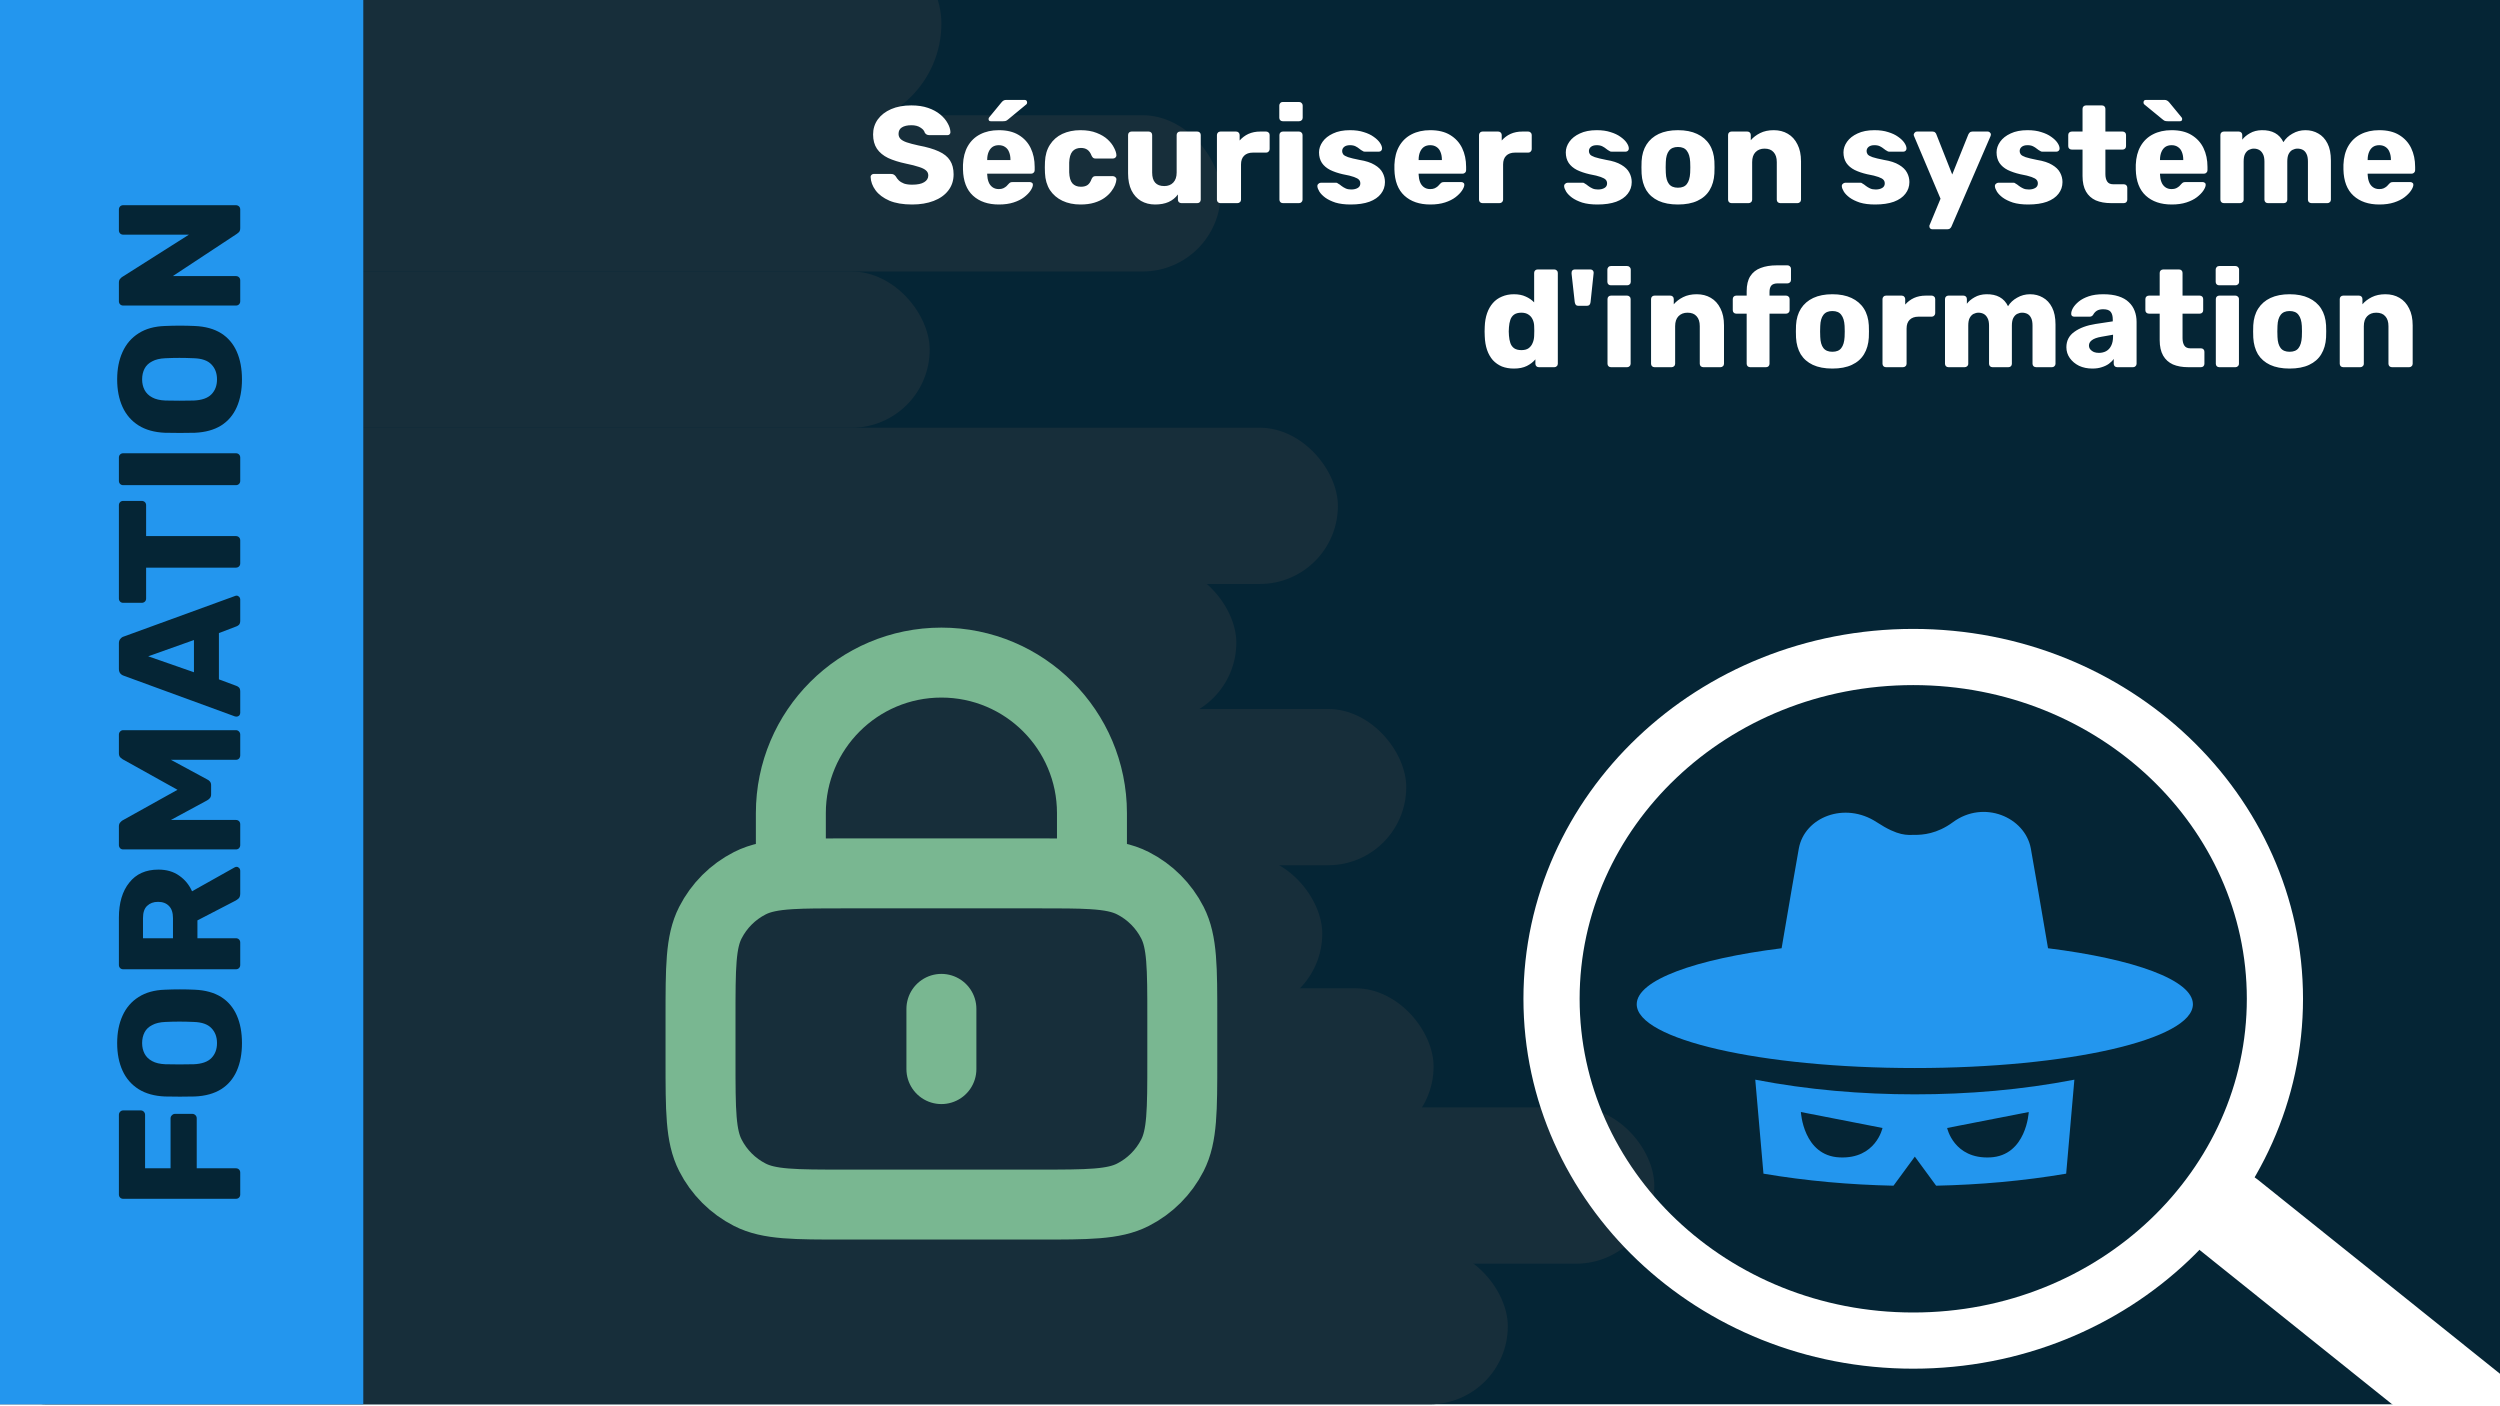 <svg width="1280" height="720" viewBox="0 0 1280 720" fill="none" xmlns="http://www.w3.org/2000/svg">
<g clip-path="url(#clip0_599_687)">
<rect width="1280" height="720" fill="white"/>
<rect y="-1" width="1280" height="720" fill="#052535"/>
<rect x="-93" y="59" width="718" height="80" rx="40" fill="#172E3A"/>
<rect x="-242" y="139" width="718" height="80" rx="40" fill="#172E3A"/>
<rect x="-33" y="219" width="718" height="80" rx="40" fill="#172E3A"/>
<rect x="-85" y="289" width="718" height="80" rx="40" fill="#172E3A"/>
<rect x="-68" y="363" width="788" height="80" rx="40" fill="#172E3A"/>
<rect x="-111" y="438" width="788" height="80" rx="40" fill="#172E3A"/>
<rect x="-54" y="506" width="788" height="80" rx="40" fill="#172E3A"/>
<rect x="-149" y="559" width="788" height="80" rx="40" fill="#172E3A"/>
<rect x="59" y="567" width="788" height="80" rx="40" fill="#172E3A"/>
<rect x="-16" y="639" width="788" height="80" rx="40" fill="#172E3A"/>
<rect x="-236" y="-41" width="718" height="106" rx="53" fill="#172E3A"/>
<rect y="-1" width="186" height="720" fill="#2396EE"/>
<path d="M123 611.569C123 612.22 122.793 612.752 122.379 613.166C121.965 613.581 121.432 613.788 120.781 613.788H63.096C62.445 613.788 61.912 613.581 61.498 613.166C61.084 612.752 60.877 612.22 60.877 611.569V570.834C60.877 570.183 61.084 569.651 61.498 569.237C61.912 568.763 62.445 568.527 63.096 568.527H72.059C72.71 568.527 73.242 568.763 73.656 569.237C74.071 569.651 74.278 570.183 74.278 570.834V598.168H87.324V572.609C87.324 571.958 87.56 571.426 88.034 571.012C88.448 570.538 88.98 570.302 89.631 570.302H98.506C99.097 570.302 99.63 570.538 100.103 571.012C100.517 571.426 100.724 571.958 100.724 572.609V598.168H120.781C121.432 598.168 121.965 598.375 122.379 598.789C122.793 599.204 123 599.736 123 600.387V611.569ZM123.887 534.066C123.887 539.509 123 544.242 121.225 548.265C119.45 552.288 116.788 555.424 113.238 557.672C109.629 559.921 105.132 561.163 99.748 561.4C97.204 561.459 94.66 561.489 92.116 561.489C89.572 561.489 86.998 561.459 84.395 561.4C79.07 561.163 74.603 559.921 70.994 557.672C67.326 555.365 64.575 552.2 62.741 548.176C60.907 544.153 59.989 539.45 59.989 534.066C59.989 528.741 60.907 524.067 62.741 520.044C64.575 515.961 67.326 512.766 70.994 510.459C74.603 508.151 79.07 506.909 84.395 506.731C86.998 506.613 89.572 506.554 92.116 506.554C94.66 506.554 97.204 506.613 99.748 506.731C105.132 506.968 109.629 508.211 113.238 510.459C116.788 512.707 119.45 515.843 121.225 519.866C123 523.889 123.887 528.622 123.887 534.066ZM111.108 534.066C111.108 530.93 110.161 528.386 108.268 526.433C106.375 524.422 103.357 523.357 99.216 523.238C96.612 523.12 94.157 523.061 91.85 523.061C89.542 523.061 87.146 523.12 84.661 523.238C81.88 523.357 79.632 523.889 77.916 524.836C76.141 525.723 74.84 526.966 74.011 528.563C73.183 530.161 72.769 531.995 72.769 534.066C72.769 536.077 73.183 537.882 74.011 539.479C74.84 541.077 76.141 542.349 77.916 543.295C79.632 544.242 81.88 544.774 84.661 544.893C87.146 544.952 89.542 544.982 91.85 544.982C94.157 544.982 96.612 544.952 99.216 544.893C103.357 544.715 106.375 543.65 108.268 541.698C110.161 539.745 111.108 537.201 111.108 534.066ZM123 494.048C123 494.699 122.793 495.232 122.379 495.646C121.965 496.06 121.432 496.267 120.781 496.267H63.096C62.445 496.267 61.912 496.06 61.498 495.646C61.084 495.232 60.877 494.699 60.877 494.048L60.877 469.909C60.877 462.277 62.652 456.271 66.202 451.893C69.692 447.456 74.662 445.237 81.111 445.237C85.312 445.237 88.862 446.273 91.761 448.343C94.66 450.355 96.849 453.017 98.328 456.331L120.16 444.084C120.515 443.906 120.84 443.817 121.136 443.817C121.61 443.817 122.053 444.024 122.468 444.439C122.823 444.794 123 445.237 123 445.77V457.484C123 458.608 122.734 459.437 122.201 459.969C121.61 460.502 121.077 460.886 120.604 461.123L101.079 471.24V480.381H120.781C121.432 480.381 121.965 480.588 122.379 481.002C122.793 481.417 123 481.949 123 482.6V494.048ZM88.566 480.381V470.086C88.566 467.306 87.886 465.235 86.525 463.874C85.164 462.454 83.3 461.744 80.934 461.744C78.626 461.744 76.763 462.425 75.343 463.785C73.923 465.087 73.213 467.187 73.213 470.086V480.381H88.566ZM123 432.688C123 433.279 122.793 433.812 122.379 434.285C121.965 434.699 121.432 434.907 120.781 434.907H63.096C62.445 434.907 61.912 434.699 61.498 434.285C61.084 433.812 60.877 433.279 60.877 432.688V423.103C60.877 422.156 61.143 421.447 61.676 420.973C62.149 420.441 62.533 420.115 62.829 419.997L90.874 404.377L62.829 388.758C62.533 388.58 62.149 388.285 61.676 387.87C61.143 387.397 60.877 386.658 60.877 385.652V376.156C60.877 375.505 61.084 374.973 61.498 374.558C61.912 374.085 62.445 373.848 63.096 373.848H120.781C121.432 373.848 121.965 374.085 122.379 374.558C122.793 374.973 123 375.505 123 376.156V386.717C123 387.368 122.793 387.93 122.379 388.403C121.965 388.817 121.432 389.024 120.781 389.024H87.501L106.049 399.053C106.582 399.289 107.055 399.644 107.469 400.118C107.883 400.591 108.09 401.242 108.09 402.07V406.685C108.09 407.513 107.883 408.164 107.469 408.637C107.055 409.111 106.582 409.495 106.049 409.791L87.501 419.819H120.781C121.432 419.819 121.965 420.027 122.379 420.441C122.793 420.855 123 421.387 123 422.038V432.688ZM123 365.049C123 365.523 122.823 365.966 122.468 366.38C122.053 366.735 121.61 366.913 121.136 366.913C120.84 366.913 120.574 366.883 120.338 366.824L63.362 345.969C62.711 345.791 62.149 345.436 61.676 344.904C61.143 344.312 60.877 343.513 60.877 342.507V329.373C60.877 328.367 61.143 327.598 61.676 327.065C62.149 326.474 62.711 326.089 63.362 325.912L120.338 305.145C120.574 305.027 120.84 304.967 121.136 304.967C121.61 304.967 122.053 305.174 122.468 305.589C122.823 305.944 123 306.387 123 306.92V317.836C123 318.723 122.793 319.404 122.379 319.877C121.905 320.291 121.491 320.557 121.136 320.676L112.084 324.137V347.832L121.136 351.205C121.491 351.323 121.905 351.589 122.379 352.003C122.793 352.418 123 353.128 123 354.133V365.049ZM99.305 344.194L99.305 327.687L75.875 336.029L99.305 344.194ZM123 288.413C123 289.064 122.793 289.597 122.379 290.011C121.965 290.425 121.432 290.632 120.781 290.632H74.81V306.429C74.81 307.08 74.603 307.612 74.189 308.026C73.716 308.441 73.183 308.648 72.592 308.648H63.096C62.445 308.648 61.912 308.441 61.498 308.026C61.084 307.612 60.877 307.08 60.877 306.429L60.877 258.683C60.877 258.032 61.084 257.5 61.498 257.085C61.912 256.671 62.445 256.464 63.096 256.464H72.592C73.183 256.464 73.716 256.671 74.189 257.085C74.603 257.5 74.81 258.032 74.81 258.683V274.48H120.781C121.432 274.48 121.965 274.687 122.379 275.101C122.793 275.515 123 276.048 123 276.699V288.413ZM123 246.18C123 246.831 122.793 247.363 122.379 247.777C121.965 248.192 121.432 248.399 120.781 248.399H63.096C62.445 248.399 61.912 248.192 61.498 247.777C61.084 247.363 60.877 246.831 60.877 246.18L60.877 234.288C60.877 233.637 61.084 233.105 61.498 232.69C61.912 232.276 62.445 232.069 63.096 232.069H120.781C121.432 232.069 121.965 232.276 122.379 232.69C122.793 233.105 123 233.637 123 234.288V246.18ZM123.887 194.243C123.887 199.687 123 204.42 121.225 208.443C119.45 212.466 116.788 215.602 113.238 217.85C109.629 220.098 105.132 221.341 99.748 221.578C97.204 221.637 94.66 221.666 92.116 221.666C89.572 221.666 86.998 221.637 84.395 221.578C79.07 221.341 74.603 220.098 70.994 217.85C67.326 215.543 64.575 212.377 62.741 208.354C60.907 204.331 59.989 199.627 59.989 194.243C59.989 188.919 60.907 184.245 62.741 180.221C64.575 176.139 67.326 172.944 70.994 170.637C74.603 168.329 79.07 167.087 84.395 166.909C86.998 166.791 89.572 166.732 92.116 166.732C94.66 166.732 97.204 166.791 99.748 166.909C105.132 167.146 109.629 168.388 113.238 170.637C116.788 172.885 119.45 176.021 121.225 180.044C123 184.067 123.887 188.8 123.887 194.243ZM111.108 194.243C111.108 191.108 110.161 188.564 108.268 186.611C106.375 184.6 103.357 183.535 99.216 183.416C96.612 183.298 94.157 183.239 91.85 183.239C89.542 183.239 87.146 183.298 84.661 183.416C81.88 183.535 79.632 184.067 77.916 185.014C76.141 185.901 74.84 187.144 74.011 188.741C73.183 190.338 72.769 192.173 72.769 194.243C72.769 196.255 73.183 198.06 74.011 199.657C74.84 201.254 76.141 202.526 77.916 203.473C79.632 204.42 81.88 204.952 84.661 205.071C87.146 205.13 89.542 205.159 91.85 205.159C94.157 205.159 96.612 205.13 99.216 205.071C103.357 204.893 106.375 203.828 108.268 201.876C110.161 199.923 111.108 197.379 111.108 194.243ZM123 154.226C123 154.877 122.793 155.409 122.379 155.823C121.965 156.238 121.432 156.445 120.781 156.445H63.096C62.445 156.445 61.912 156.238 61.498 155.823C61.084 155.409 60.877 154.877 60.877 154.226V144.819C60.877 143.813 61.114 143.103 61.587 142.689C62.001 142.216 62.327 141.92 62.563 141.801L96.731 120.147H63.096C62.445 120.147 61.912 119.94 61.498 119.526C61.084 119.112 60.877 118.579 60.877 117.928V107.279C60.877 106.628 61.084 106.095 61.498 105.681C61.912 105.267 62.445 105.06 63.096 105.06H120.781C121.373 105.06 121.905 105.267 122.379 105.681C122.793 106.095 123 106.628 123 107.279V116.775C123 117.721 122.763 118.431 122.29 118.905C121.817 119.319 121.491 119.585 121.314 119.703L88.477 141.358H120.781C121.432 141.358 121.965 141.565 122.379 141.979C122.793 142.393 123 142.926 123 143.576V154.226Z" fill="#052535"/>
<path d="M467.034 104.705C462.336 104.705 458.437 104.047 455.337 102.732C452.236 101.369 449.887 99.608 448.29 97.447C446.693 95.286 445.847 92.984 445.753 90.541C445.753 90.165 445.894 89.836 446.176 89.554C446.505 89.226 446.881 89.061 447.304 89.061H456.182C456.84 89.061 457.333 89.179 457.662 89.413C458.038 89.648 458.367 89.954 458.649 90.33C459.024 91.034 459.541 91.715 460.199 92.373C460.904 93.031 461.796 93.571 462.877 93.994C464.004 94.37 465.39 94.558 467.034 94.558C469.759 94.558 471.802 94.135 473.165 93.289C474.574 92.444 475.279 91.293 475.279 89.836C475.279 88.803 474.903 87.957 474.151 87.299C473.4 86.595 472.178 85.984 470.487 85.467C468.843 84.904 466.635 84.34 463.863 83.776C460.293 83.025 457.239 82.061 454.702 80.887C452.213 79.666 450.31 78.092 448.995 76.166C447.679 74.193 447.022 71.75 447.022 68.837C447.022 65.972 447.82 63.411 449.418 61.157C451.062 58.902 453.34 57.14 456.253 55.872C459.165 54.603 462.618 53.969 466.611 53.969C469.853 53.969 472.695 54.392 475.138 55.237C477.627 56.083 479.718 57.211 481.409 58.62C483.1 60.029 484.369 61.532 485.214 63.13C486.107 64.68 486.577 66.207 486.624 67.71C486.624 68.086 486.483 68.438 486.201 68.767C485.919 69.049 485.567 69.19 485.144 69.19H475.842C475.326 69.19 474.879 69.096 474.503 68.908C474.128 68.72 473.799 68.415 473.517 67.992C473.235 66.958 472.483 66.066 471.262 65.314C470.088 64.516 468.537 64.116 466.611 64.116C464.544 64.116 462.924 64.492 461.749 65.244C460.622 65.948 460.058 67.052 460.058 68.555C460.058 69.495 460.363 70.317 460.974 71.022C461.632 71.727 462.689 72.337 464.145 72.854C465.648 73.371 467.692 73.911 470.276 74.475C474.55 75.273 478.003 76.283 480.634 77.505C483.265 78.679 485.191 80.229 486.412 82.156C487.634 84.035 488.244 86.407 488.244 89.273C488.244 92.467 487.328 95.239 485.496 97.588C483.711 99.889 481.221 101.651 478.027 102.873C474.832 104.094 471.168 104.705 467.034 104.705ZM511.435 104.705C505.892 104.705 501.476 103.201 498.188 100.195C494.899 97.188 493.185 92.725 493.044 86.806C493.044 86.477 493.044 86.055 493.044 85.538C493.044 85.021 493.044 84.622 493.044 84.34C493.185 80.629 494.007 77.458 495.51 74.827C497.06 72.149 499.174 70.129 501.852 68.767C504.577 67.358 507.748 66.653 511.365 66.653C515.499 66.653 518.905 67.475 521.583 69.119C524.307 70.763 526.351 72.995 527.713 75.814C529.075 78.632 529.757 81.85 529.757 85.467V87.159C529.757 87.675 529.569 88.098 529.193 88.427C528.864 88.756 528.465 88.92 527.995 88.92H505.446C505.446 88.967 505.446 89.038 505.446 89.132C505.446 89.226 505.446 89.32 505.446 89.413C505.493 90.776 505.728 92.021 506.15 93.148C506.573 94.276 507.231 95.168 508.124 95.826C509.016 96.484 510.097 96.812 511.365 96.812C512.305 96.812 513.08 96.671 513.69 96.39C514.348 96.061 514.888 95.709 515.311 95.333C515.734 94.91 516.063 94.558 516.298 94.276C516.72 93.806 517.049 93.524 517.284 93.43C517.566 93.289 517.989 93.219 518.553 93.219H527.29C527.76 93.219 528.136 93.36 528.418 93.641C528.747 93.876 528.888 94.229 528.841 94.698C528.794 95.497 528.394 96.46 527.643 97.588C526.891 98.715 525.787 99.843 524.331 100.97C522.921 102.05 521.136 102.943 518.975 103.648C516.814 104.352 514.301 104.705 511.435 104.705ZM505.446 81.944H517.355V81.803C517.355 80.3 517.12 78.984 516.65 77.857C516.227 76.73 515.546 75.861 514.606 75.25C513.714 74.639 512.633 74.334 511.365 74.334C510.097 74.334 509.016 74.639 508.124 75.25C507.278 75.861 506.62 76.73 506.15 77.857C505.681 78.984 505.446 80.3 505.446 81.803V81.944ZM507.278 62.073C506.526 62.073 506.15 61.697 506.15 60.945C506.15 60.569 506.268 60.264 506.503 60.029L512.704 52.489C513.174 51.925 513.573 51.573 513.902 51.432C514.231 51.244 514.7 51.15 515.311 51.15H524.542C525.435 51.15 525.881 51.62 525.881 52.56C525.881 52.889 525.764 53.17 525.529 53.405L516.227 61.086C515.851 61.415 515.476 61.673 515.1 61.861C514.724 62.002 514.207 62.073 513.549 62.073H507.278ZM553.204 104.705C549.728 104.705 546.651 104.07 543.973 102.802C541.295 101.534 539.158 99.702 537.561 97.306C536.011 94.863 535.165 91.95 535.024 88.568C534.977 87.816 534.954 86.877 534.954 85.749C534.954 84.575 534.977 83.612 535.024 82.86C535.165 79.431 536.011 76.518 537.561 74.122C539.111 71.68 541.225 69.824 543.903 68.555C546.627 67.287 549.728 66.653 553.204 66.653C556.446 66.653 559.217 67.123 561.519 68.062C563.821 68.955 565.7 70.082 567.157 71.445C568.613 72.807 569.693 74.216 570.398 75.673C571.15 77.082 571.549 78.327 571.596 79.407C571.643 79.877 571.478 80.3 571.103 80.676C570.727 81.004 570.304 81.169 569.834 81.169H560.885C560.368 81.169 559.969 81.052 559.687 80.817C559.405 80.582 559.147 80.229 558.912 79.76C558.348 78.303 557.62 77.27 556.728 76.659C555.882 76.048 554.778 75.743 553.416 75.743C551.537 75.743 550.08 76.354 549.047 77.575C548.06 78.797 547.52 80.676 547.426 83.213C547.379 85.092 547.379 86.759 547.426 88.216C547.52 90.799 548.06 92.678 549.047 93.853C550.08 95.027 551.537 95.615 553.416 95.615C554.872 95.615 556.023 95.309 556.868 94.698C557.714 94.088 558.395 93.054 558.912 91.598C559.147 91.128 559.405 90.776 559.687 90.541C559.969 90.306 560.368 90.189 560.885 90.189H569.834C570.304 90.189 570.727 90.376 571.103 90.752C571.478 91.081 571.643 91.481 571.596 91.95C571.549 92.749 571.314 93.688 570.891 94.769C570.468 95.802 569.811 96.906 568.918 98.081C568.026 99.255 566.851 100.359 565.395 101.393C563.986 102.379 562.271 103.178 560.251 103.789C558.231 104.399 555.882 104.705 553.204 104.705ZM591.386 104.705C588.708 104.705 586.312 104.094 584.198 102.873C582.131 101.651 580.511 99.866 579.336 97.517C578.162 95.121 577.575 92.209 577.575 88.779V69.119C577.575 68.603 577.739 68.18 578.068 67.851C578.397 67.522 578.819 67.358 579.336 67.358H588.144C588.661 67.358 589.084 67.522 589.413 67.851C589.742 68.18 589.906 68.603 589.906 69.119V88.356C589.906 92.96 591.973 95.262 596.107 95.262C598.033 95.262 599.56 94.675 600.687 93.501C601.862 92.279 602.449 90.564 602.449 88.356V69.119C602.449 68.603 602.613 68.18 602.942 67.851C603.271 67.522 603.694 67.358 604.211 67.358H613.019C613.536 67.358 613.959 67.522 614.287 67.851C614.616 68.18 614.781 68.603 614.781 69.119V102.238C614.781 102.755 614.616 103.178 614.287 103.507C613.959 103.836 613.536 104 613.019 104H604.845C604.375 104 603.952 103.836 603.577 103.507C603.248 103.178 603.083 102.755 603.083 102.238V99.561C601.862 101.252 600.265 102.544 598.292 103.436C596.365 104.282 594.064 104.705 591.386 104.705ZM624.831 104C624.314 104 623.891 103.836 623.562 103.507C623.234 103.178 623.069 102.755 623.069 102.238V69.119C623.069 68.65 623.234 68.25 623.562 67.921C623.891 67.546 624.314 67.358 624.831 67.358H632.934C633.451 67.358 633.874 67.546 634.203 67.921C634.532 68.25 634.696 68.65 634.696 69.119V71.938C635.965 70.482 637.468 69.354 639.206 68.555C640.991 67.757 642.988 67.358 645.196 67.358H648.296C648.766 67.358 649.165 67.522 649.494 67.851C649.87 68.18 650.058 68.603 650.058 69.119V76.377C650.058 76.847 649.87 77.27 649.494 77.646C649.165 77.975 648.766 78.139 648.296 78.139H641.461C639.535 78.139 638.032 78.679 636.951 79.76C635.918 80.793 635.401 82.273 635.401 84.199V102.238C635.401 102.755 635.213 103.178 634.837 103.507C634.508 103.836 634.085 104 633.569 104H624.831ZM656.83 104C656.313 104 655.89 103.836 655.561 103.507C655.232 103.178 655.068 102.755 655.068 102.238V69.119C655.068 68.603 655.232 68.18 655.561 67.851C655.89 67.522 656.313 67.358 656.83 67.358H665.145C665.614 67.358 666.014 67.522 666.343 67.851C666.718 68.18 666.906 68.603 666.906 69.119V102.238C666.906 102.755 666.718 103.178 666.343 103.507C666.014 103.836 665.614 104 665.145 104H656.83ZM656.759 62.073C656.242 62.073 655.82 61.908 655.491 61.579C655.162 61.251 654.998 60.828 654.998 60.311V54.039C654.998 53.523 655.162 53.1 655.491 52.771C655.82 52.395 656.242 52.207 656.759 52.207H665.145C665.661 52.207 666.084 52.395 666.413 52.771C666.789 53.1 666.977 53.523 666.977 54.039V60.311C666.977 60.828 666.789 61.251 666.413 61.579C666.084 61.908 665.661 62.073 665.145 62.073H656.759ZM691.549 104.705C688.496 104.705 685.888 104.376 683.727 103.718C681.613 103.013 679.875 102.168 678.513 101.181C677.198 100.195 676.211 99.185 675.553 98.151C674.896 97.071 674.543 96.155 674.496 95.403C674.449 94.886 674.614 94.464 674.99 94.135C675.365 93.759 675.765 93.571 676.188 93.571H684.221C684.362 93.571 684.479 93.594 684.573 93.641C684.667 93.688 684.808 93.782 684.996 93.923C685.606 94.252 686.217 94.675 686.828 95.192C687.439 95.662 688.143 96.084 688.942 96.46C689.741 96.836 690.704 97.024 691.831 97.024C693.146 97.024 694.25 96.766 695.143 96.249C696.035 95.732 696.482 94.957 696.482 93.923C696.482 93.172 696.27 92.561 695.848 92.091C695.425 91.575 694.556 91.081 693.24 90.611C691.972 90.142 690.046 89.672 687.462 89.202C685.019 88.638 682.882 87.91 681.05 87.018C679.218 86.078 677.808 84.88 676.822 83.424C675.835 81.921 675.342 80.112 675.342 77.998C675.342 76.119 675.953 74.31 677.174 72.572C678.395 70.834 680.181 69.425 682.529 68.344C684.878 67.217 687.767 66.653 691.197 66.653C693.921 66.653 696.27 66.982 698.243 67.639C700.263 68.25 701.955 69.049 703.317 70.035C704.726 71.022 705.783 72.032 706.488 73.065C707.193 74.099 707.568 75.038 707.615 75.884C707.662 76.354 707.521 76.777 707.193 77.152C706.864 77.481 706.488 77.646 706.065 77.646H698.737C698.549 77.646 698.361 77.622 698.173 77.575C697.985 77.481 697.821 77.387 697.68 77.293C697.116 77.011 696.552 76.636 695.988 76.166C695.425 75.696 694.767 75.273 694.015 74.897C693.264 74.522 692.324 74.334 691.197 74.334C689.928 74.334 688.942 74.616 688.237 75.179C687.533 75.743 687.18 76.471 687.18 77.364C687.18 77.975 687.368 78.538 687.744 79.055C688.167 79.572 688.989 80.041 690.21 80.464C691.479 80.887 693.428 81.357 696.059 81.874C699.3 82.39 701.884 83.236 703.81 84.41C705.736 85.538 707.099 86.877 707.897 88.427C708.696 89.93 709.095 91.528 709.095 93.219C709.095 95.474 708.414 97.47 707.052 99.208C705.736 100.946 703.763 102.309 701.133 103.295C698.502 104.235 695.307 104.705 691.549 104.705ZM732.33 104.705C726.787 104.705 722.371 103.201 719.083 100.195C715.794 97.188 714.08 92.725 713.939 86.806C713.939 86.477 713.939 86.055 713.939 85.538C713.939 85.021 713.939 84.622 713.939 84.34C714.08 80.629 714.902 77.458 716.405 74.827C717.955 72.149 720.069 70.129 722.747 68.767C725.472 67.358 728.643 66.653 732.26 66.653C736.394 66.653 739.8 67.475 742.477 69.119C745.202 70.763 747.246 72.995 748.608 75.814C749.97 78.632 750.651 81.85 750.651 85.467V87.159C750.651 87.675 750.464 88.098 750.088 88.427C749.759 88.756 749.36 88.92 748.89 88.92H726.341C726.341 88.967 726.341 89.038 726.341 89.132C726.341 89.226 726.341 89.32 726.341 89.413C726.388 90.776 726.623 92.021 727.045 93.148C727.468 94.276 728.126 95.168 729.018 95.826C729.911 96.484 730.991 96.812 732.26 96.812C733.199 96.812 733.974 96.671 734.585 96.39C735.243 96.061 735.783 95.709 736.206 95.333C736.629 94.91 736.958 94.558 737.192 94.276C737.615 93.806 737.944 93.524 738.179 93.43C738.461 93.289 738.884 93.219 739.447 93.219H748.185C748.655 93.219 749.031 93.36 749.313 93.641C749.641 93.876 749.782 94.229 749.735 94.698C749.688 95.497 749.289 96.46 748.537 97.588C747.786 98.715 746.682 99.843 745.226 100.97C743.816 102.05 742.031 102.943 739.87 103.648C737.709 104.352 735.196 104.705 732.33 104.705ZM726.341 81.944H738.249V81.803C738.249 80.3 738.015 78.984 737.545 77.857C737.122 76.73 736.441 75.861 735.501 75.25C734.609 74.639 733.528 74.334 732.26 74.334C730.991 74.334 729.911 74.639 729.018 75.25C728.173 75.861 727.515 76.73 727.045 77.857C726.576 78.984 726.341 80.3 726.341 81.803V81.944ZM759.019 104C758.503 104 758.08 103.836 757.751 103.507C757.422 103.178 757.258 102.755 757.258 102.238V69.119C757.258 68.65 757.422 68.25 757.751 67.921C758.08 67.546 758.503 67.358 759.019 67.358H767.123C767.64 67.358 768.063 67.546 768.391 67.921C768.72 68.25 768.885 68.65 768.885 69.119V71.938C770.153 70.482 771.656 69.354 773.394 68.555C775.18 67.757 777.176 67.358 779.384 67.358H782.485C782.954 67.358 783.354 67.522 783.683 67.851C784.058 68.18 784.246 68.603 784.246 69.119V76.377C784.246 76.847 784.058 77.27 783.683 77.646C783.354 77.975 782.954 78.139 782.485 78.139H775.649C773.723 78.139 772.22 78.679 771.14 79.76C770.106 80.793 769.589 82.273 769.589 84.199V102.238C769.589 102.755 769.401 103.178 769.026 103.507C768.697 103.836 768.274 104 767.757 104H759.019ZM817.893 104.705C814.839 104.705 812.232 104.376 810.071 103.718C807.957 103.013 806.219 102.168 804.856 101.181C803.541 100.195 802.555 99.185 801.897 98.151C801.239 97.071 800.887 96.155 800.84 95.403C800.793 94.886 800.957 94.464 801.333 94.135C801.709 93.759 802.108 93.571 802.531 93.571H810.564C810.705 93.571 810.823 93.594 810.917 93.641C811.011 93.688 811.151 93.782 811.339 93.923C811.95 94.252 812.561 94.675 813.171 95.192C813.782 95.662 814.487 96.084 815.285 96.46C816.084 96.836 817.047 97.024 818.175 97.024C819.49 97.024 820.594 96.766 821.486 96.249C822.379 95.732 822.825 94.957 822.825 93.923C822.825 93.172 822.614 92.561 822.191 92.091C821.768 91.575 820.899 91.081 819.584 90.611C818.316 90.142 816.389 89.672 813.806 89.202C811.363 88.638 809.225 87.91 807.393 87.018C805.561 86.078 804.152 84.88 803.165 83.424C802.179 81.921 801.686 80.112 801.686 77.998C801.686 76.119 802.296 74.31 803.518 72.572C804.739 70.834 806.524 69.425 808.873 68.344C811.222 67.217 814.111 66.653 817.54 66.653C820.265 66.653 822.614 66.982 824.587 67.639C826.607 68.25 828.298 69.049 829.661 70.035C831.07 71.022 832.127 72.032 832.832 73.065C833.536 74.099 833.912 75.038 833.959 75.884C834.006 76.354 833.865 76.777 833.536 77.152C833.207 77.481 832.832 77.646 832.409 77.646H825.08C824.892 77.646 824.704 77.622 824.517 77.575C824.329 77.481 824.164 77.387 824.023 77.293C823.46 77.011 822.896 76.636 822.332 76.166C821.768 75.696 821.111 75.273 820.359 74.897C819.607 74.522 818.668 74.334 817.54 74.334C816.272 74.334 815.285 74.616 814.581 75.179C813.876 75.743 813.524 76.471 813.524 77.364C813.524 77.975 813.712 78.538 814.088 79.055C814.51 79.572 815.332 80.041 816.554 80.464C817.822 80.887 819.772 81.357 822.403 81.874C825.644 82.39 828.228 83.236 830.154 84.41C832.08 85.538 833.442 86.877 834.241 88.427C835.039 89.93 835.439 91.528 835.439 93.219C835.439 95.474 834.758 97.47 833.395 99.208C832.08 100.946 830.107 102.309 827.476 103.295C824.845 104.235 821.651 104.705 817.893 104.705ZM859.097 104.705C855.151 104.705 851.815 104.07 849.09 102.802C846.413 101.534 844.346 99.725 842.889 97.376C841.48 94.98 840.682 92.138 840.494 88.85C840.447 87.91 840.423 86.853 840.423 85.679C840.423 84.457 840.447 83.4 840.494 82.508C840.682 79.172 841.527 76.33 843.03 73.981C844.534 71.632 846.624 69.824 849.302 68.555C852.027 67.287 855.291 66.653 859.097 66.653C862.949 66.653 866.214 67.287 868.891 68.555C871.616 69.824 873.73 71.632 875.233 73.981C876.737 76.33 877.582 79.172 877.77 82.508C877.817 83.4 877.841 84.457 877.841 85.679C877.841 86.853 877.817 87.91 877.77 88.85C877.582 92.138 876.76 94.98 875.304 97.376C873.895 99.725 871.828 101.534 869.103 102.802C866.425 104.07 863.09 104.705 859.097 104.705ZM859.097 96.108C861.211 96.108 862.737 95.474 863.677 94.205C864.663 92.937 865.227 91.034 865.368 88.497C865.415 87.793 865.439 86.853 865.439 85.679C865.439 84.504 865.415 83.565 865.368 82.86C865.227 80.37 864.663 78.491 863.677 77.223C862.737 75.907 861.211 75.25 859.097 75.25C857.03 75.25 855.503 75.907 854.516 77.223C853.53 78.491 852.99 80.37 852.896 82.86C852.849 83.565 852.825 84.504 852.825 85.679C852.825 86.853 852.849 87.793 852.896 88.497C852.99 91.034 853.53 92.937 854.516 94.205C855.503 95.474 857.03 96.108 859.097 96.108ZM886.533 104C886.016 104 885.593 103.836 885.264 103.507C884.936 103.178 884.771 102.755 884.771 102.238V69.119C884.771 68.603 884.936 68.18 885.264 67.851C885.593 67.522 886.016 67.358 886.533 67.358L894.636 67.358C895.153 67.358 895.576 67.522 895.905 67.851C896.234 68.18 896.398 68.603 896.398 69.119V71.797C897.619 70.341 899.217 69.119 901.19 68.133C903.163 67.146 905.488 66.653 908.166 66.653C910.891 66.653 913.286 67.264 915.353 68.485C917.467 69.707 919.112 71.515 920.286 73.911C921.507 76.26 922.118 79.149 922.118 82.578V102.238C922.118 102.755 921.93 103.178 921.554 103.507C921.226 103.836 920.826 104 920.357 104H911.478C911.008 104 910.585 103.836 910.209 103.507C909.881 103.178 909.716 102.755 909.716 102.238V83.001C909.716 80.793 909.176 79.102 908.095 77.927C907.062 76.706 905.512 76.095 903.445 76.095C901.519 76.095 899.968 76.706 898.794 77.927C897.666 79.102 897.103 80.793 897.103 83.001V102.238C897.103 102.755 896.915 103.178 896.539 103.507C896.21 103.836 895.811 104 895.341 104H886.533ZM960.064 104.705C957.01 104.705 954.403 104.376 952.242 103.718C950.128 103.013 948.39 102.168 947.027 101.181C945.712 100.195 944.726 99.185 944.068 98.151C943.41 97.071 943.058 96.155 943.011 95.403C942.964 94.886 943.128 94.464 943.504 94.135C943.88 93.759 944.279 93.571 944.702 93.571H952.735C952.876 93.571 952.994 93.594 953.087 93.641C953.181 93.688 953.322 93.782 953.51 93.923C954.121 94.252 954.732 94.675 955.342 95.192C955.953 95.662 956.658 96.084 957.456 96.46C958.255 96.836 959.218 97.024 960.346 97.024C961.661 97.024 962.765 96.766 963.657 96.249C964.55 95.732 964.996 94.957 964.996 93.923C964.996 93.172 964.785 92.561 964.362 92.091C963.939 91.575 963.07 91.081 961.755 90.611C960.486 90.142 958.56 89.672 955.977 89.202C953.534 88.638 951.396 87.91 949.564 87.018C947.732 86.078 946.323 84.88 945.336 83.424C944.35 81.921 943.856 80.112 943.856 77.998C943.856 76.119 944.467 74.31 945.689 72.572C946.91 70.834 948.695 69.425 951.044 68.344C953.393 67.217 956.282 66.653 959.711 66.653C962.436 66.653 964.785 66.982 966.758 67.639C968.778 68.25 970.469 69.049 971.831 70.035C973.241 71.022 974.298 72.032 975.002 73.065C975.707 74.099 976.083 75.038 976.13 75.884C976.177 76.354 976.036 76.777 975.707 77.152C975.378 77.481 975.002 77.646 974.58 77.646H967.251C967.063 77.646 966.875 77.622 966.687 77.575C966.5 77.481 966.335 77.387 966.194 77.293C965.63 77.011 965.067 76.636 964.503 76.166C963.939 75.696 963.282 75.273 962.53 74.897C961.778 74.522 960.839 74.334 959.711 74.334C958.443 74.334 957.456 74.616 956.752 75.179C956.047 75.743 955.695 76.471 955.695 77.364C955.695 77.975 955.883 78.538 956.258 79.055C956.681 79.572 957.503 80.041 958.725 80.464C959.993 80.887 961.943 81.357 964.573 81.874C967.815 82.39 970.399 83.236 972.325 84.41C974.251 85.538 975.613 86.877 976.412 88.427C977.21 89.93 977.61 91.528 977.61 93.219C977.61 95.474 976.929 97.47 975.566 99.208C974.251 100.946 972.278 102.309 969.647 103.295C967.016 104.235 963.822 104.705 960.064 104.705ZM989.323 117.389C988.9 117.389 988.548 117.248 988.266 116.966C987.984 116.684 987.843 116.332 987.843 115.909C987.843 115.815 987.843 115.674 987.843 115.486C987.89 115.345 987.961 115.181 988.055 114.993L993.551 101.745L980.022 69.753C979.881 69.425 979.81 69.143 979.81 68.908C979.904 68.485 980.092 68.133 980.374 67.851C980.656 67.522 981.008 67.358 981.431 67.358H989.464C990.075 67.358 990.521 67.522 990.803 67.851C991.132 68.133 991.343 68.462 991.437 68.837L999.541 89.343L1007.79 68.837C1007.97 68.462 1008.21 68.133 1008.49 67.851C1008.82 67.522 1009.29 67.358 1009.9 67.358H1017.79C1018.21 67.358 1018.57 67.522 1018.85 67.851C1019.18 68.133 1019.34 68.462 1019.34 68.837C1019.34 69.072 1019.27 69.378 1019.13 69.753L999.188 115.909C999.047 116.285 998.813 116.613 998.484 116.895C998.155 117.224 997.685 117.389 997.074 117.389H989.323ZM1038.44 104.705C1035.39 104.705 1032.78 104.376 1030.62 103.718C1028.51 103.013 1026.77 102.168 1025.41 101.181C1024.09 100.195 1023.11 99.185 1022.45 98.151C1021.79 97.071 1021.44 96.155 1021.39 95.403C1021.34 94.886 1021.51 94.464 1021.88 94.135C1022.26 93.759 1022.66 93.571 1023.08 93.571H1031.11C1031.26 93.571 1031.37 93.594 1031.47 93.641C1031.56 93.688 1031.7 93.782 1031.89 93.923C1032.5 94.252 1033.11 94.675 1033.72 95.192C1034.33 95.662 1035.04 96.084 1035.84 96.46C1036.63 96.836 1037.6 97.024 1038.73 97.024C1040.04 97.024 1041.14 96.766 1042.04 96.249C1042.93 95.732 1043.38 94.957 1043.38 93.923C1043.38 93.172 1043.16 92.561 1042.74 92.091C1042.32 91.575 1041.45 91.081 1040.13 90.611C1038.87 90.142 1036.94 89.672 1034.36 89.202C1031.91 88.638 1029.78 87.91 1027.94 87.018C1026.11 86.078 1024.7 84.88 1023.72 83.424C1022.73 81.921 1022.24 80.112 1022.24 77.998C1022.24 76.119 1022.85 74.31 1024.07 72.572C1025.29 70.834 1027.07 69.425 1029.42 68.344C1031.77 67.217 1034.66 66.653 1038.09 66.653C1040.82 66.653 1043.16 66.982 1045.14 67.639C1047.16 68.25 1048.85 69.049 1050.21 70.035C1051.62 71.022 1052.68 72.032 1053.38 73.065C1054.09 74.099 1054.46 75.038 1054.51 75.884C1054.56 76.354 1054.42 76.777 1054.09 77.152C1053.76 77.481 1053.38 77.646 1052.96 77.646H1045.63C1045.44 77.646 1045.26 77.622 1045.07 77.575C1044.88 77.481 1044.71 77.387 1044.57 77.293C1044.01 77.011 1043.45 76.636 1042.88 76.166C1042.32 75.696 1041.66 75.273 1040.91 74.897C1040.16 74.522 1039.22 74.334 1038.09 74.334C1036.82 74.334 1035.84 74.616 1035.13 75.179C1034.43 75.743 1034.07 76.471 1034.07 77.364C1034.07 77.975 1034.26 78.538 1034.64 79.055C1035.06 79.572 1035.88 80.041 1037.1 80.464C1038.37 80.887 1040.32 81.357 1042.95 81.874C1046.19 82.39 1048.78 83.236 1050.7 84.41C1052.63 85.538 1053.99 86.877 1054.79 88.427C1055.59 89.93 1055.99 91.528 1055.99 93.219C1055.99 95.474 1055.31 97.47 1053.95 99.208C1052.63 100.946 1050.66 102.309 1048.03 103.295C1045.4 104.235 1042.2 104.705 1038.44 104.705ZM1080.85 104C1077.84 104 1075.24 103.53 1073.03 102.591C1070.87 101.604 1069.2 100.101 1068.03 98.081C1066.85 96.014 1066.26 93.36 1066.26 90.118V76.589H1060.77C1060.25 76.589 1059.8 76.424 1059.43 76.095C1059.1 75.767 1058.94 75.344 1058.94 74.827V69.119C1058.94 68.603 1059.1 68.18 1059.43 67.851C1059.8 67.522 1060.25 67.358 1060.77 67.358H1066.26V55.731C1066.26 55.214 1066.43 54.791 1066.76 54.462C1067.13 54.133 1067.56 53.969 1068.03 53.969H1076.2C1076.72 53.969 1077.14 54.133 1077.47 54.462C1077.8 54.791 1077.96 55.214 1077.96 55.731V67.358H1086.77C1087.29 67.358 1087.71 67.522 1088.04 67.851C1088.37 68.18 1088.53 68.603 1088.53 69.119V74.827C1088.53 75.344 1088.37 75.767 1088.04 76.095C1087.71 76.424 1087.29 76.589 1086.77 76.589H1077.96V89.132C1077.96 90.729 1078.27 91.997 1078.88 92.937C1079.49 93.876 1080.52 94.346 1081.98 94.346H1087.4C1087.92 94.346 1088.34 94.511 1088.67 94.839C1089 95.168 1089.17 95.591 1089.17 96.108V102.238C1089.17 102.755 1089 103.178 1088.67 103.507C1088.34 103.836 1087.92 104 1087.4 104H1080.85ZM1111.91 104.705C1106.37 104.705 1101.95 103.201 1098.66 100.195C1095.38 97.188 1093.66 92.725 1093.52 86.806C1093.52 86.477 1093.52 86.055 1093.52 85.538C1093.52 85.021 1093.52 84.622 1093.52 84.34C1093.66 80.629 1094.48 77.458 1095.99 74.827C1097.54 72.149 1099.65 70.129 1102.33 68.767C1105.05 67.358 1108.22 66.653 1111.84 66.653C1115.98 66.653 1119.38 67.475 1122.06 69.119C1124.78 70.763 1126.83 72.995 1128.19 75.814C1129.55 78.632 1130.23 81.85 1130.23 85.467V87.159C1130.23 87.675 1130.04 88.098 1129.67 88.427C1129.34 88.756 1128.94 88.92 1128.47 88.92H1105.92C1105.92 88.967 1105.92 89.038 1105.92 89.132C1105.92 89.226 1105.92 89.32 1105.92 89.413C1105.97 90.776 1106.2 92.021 1106.63 93.148C1107.05 94.276 1107.71 95.168 1108.6 95.826C1109.49 96.484 1110.57 96.812 1111.84 96.812C1112.78 96.812 1113.56 96.671 1114.17 96.39C1114.82 96.061 1115.36 95.709 1115.79 95.333C1116.21 94.91 1116.54 94.558 1116.77 94.276C1117.2 93.806 1117.53 93.524 1117.76 93.43C1118.04 93.289 1118.46 93.219 1119.03 93.219H1127.77C1128.24 93.219 1128.61 93.36 1128.89 93.641C1129.22 93.876 1129.36 94.229 1129.32 94.698C1129.27 95.497 1128.87 96.46 1128.12 97.588C1127.37 98.715 1126.26 99.843 1124.81 100.97C1123.4 102.05 1121.61 102.943 1119.45 103.648C1117.29 104.352 1114.78 104.705 1111.91 104.705ZM1105.92 81.944H1117.83V81.803C1117.83 80.3 1117.6 78.984 1117.13 77.857C1116.7 76.73 1116.02 75.861 1115.08 75.25C1114.19 74.639 1113.11 74.334 1111.84 74.334C1110.57 74.334 1109.49 74.639 1108.6 75.25C1107.75 75.861 1107.1 76.73 1106.63 77.857C1106.16 78.984 1105.92 80.3 1105.92 81.803V81.944ZM1109.87 62.073C1109.21 62.073 1108.69 62.002 1108.32 61.861C1107.94 61.673 1107.57 61.415 1107.19 61.086L1097.82 53.405C1097.58 53.17 1097.47 52.865 1097.47 52.489C1097.47 51.597 1097.91 51.15 1098.8 51.15L1108.11 51.15C1108.67 51.15 1109.12 51.244 1109.45 51.432C1109.82 51.573 1110.24 51.925 1110.71 52.489L1116.91 60.029C1117.15 60.264 1117.27 60.569 1117.27 60.945C1117.27 61.697 1116.89 62.073 1116.14 62.073H1109.87ZM1138.6 104C1138.08 104 1137.66 103.836 1137.33 103.507C1137 103.178 1136.84 102.755 1136.84 102.238V69.119C1136.84 68.603 1137 68.18 1137.33 67.851C1137.66 67.522 1138.08 67.358 1138.6 67.358H1146.28C1146.8 67.358 1147.22 67.522 1147.55 67.851C1147.88 68.18 1148.04 68.603 1148.04 69.119V71.515C1148.98 70.247 1150.3 69.143 1151.99 68.203C1153.68 67.217 1155.68 66.7 1157.98 66.653C1163.38 66.559 1167.09 68.603 1169.11 72.784C1170.19 70.998 1171.74 69.542 1173.76 68.415C1175.78 67.24 1177.99 66.653 1180.39 66.653C1182.83 66.653 1185.01 67.217 1186.94 68.344C1188.91 69.425 1190.49 71.116 1191.66 73.418C1192.84 75.673 1193.42 78.609 1193.42 82.226V102.238C1193.42 102.755 1193.24 103.178 1192.86 103.507C1192.53 103.836 1192.13 104 1191.66 104H1183.49C1182.97 104 1182.52 103.836 1182.15 103.507C1181.82 103.178 1181.66 102.755 1181.66 102.238V82.719C1181.66 81.075 1181.42 79.783 1180.95 78.844C1180.48 77.857 1179.85 77.152 1179.05 76.73C1178.25 76.307 1177.33 76.095 1176.3 76.095C1175.45 76.095 1174.61 76.307 1173.76 76.73C1172.96 77.152 1172.31 77.857 1171.79 78.844C1171.32 79.783 1171.09 81.075 1171.09 82.719V102.238C1171.09 102.755 1170.92 103.178 1170.59 103.507C1170.26 103.836 1169.84 104 1169.32 104L1161.15 104C1160.63 104 1160.21 103.836 1159.88 103.507C1159.55 103.178 1159.39 102.755 1159.39 102.238V82.719C1159.39 81.075 1159.13 79.783 1158.61 78.844C1158.1 77.857 1157.44 77.152 1156.64 76.73C1155.84 76.307 1154.95 76.095 1153.96 76.095C1153.12 76.095 1152.27 76.307 1151.43 76.73C1150.63 77.152 1149.97 77.857 1149.45 78.844C1148.98 79.783 1148.75 81.052 1148.75 82.649V102.238C1148.75 102.755 1148.56 103.178 1148.18 103.507C1147.86 103.836 1147.43 104 1146.92 104H1138.6ZM1218.23 104.705C1212.69 104.705 1208.27 103.201 1204.98 100.195C1201.69 97.188 1199.98 92.725 1199.84 86.806C1199.84 86.477 1199.84 86.055 1199.84 85.538C1199.84 85.021 1199.84 84.622 1199.84 84.34C1199.98 80.629 1200.8 77.458 1202.3 74.827C1203.86 72.149 1205.97 70.129 1208.65 68.767C1211.37 67.358 1214.54 66.653 1218.16 66.653C1222.29 66.653 1225.7 67.475 1228.38 69.119C1231.1 70.763 1233.15 72.995 1234.51 75.814C1235.87 78.632 1236.55 81.85 1236.55 85.467V87.159C1236.55 87.675 1236.36 88.098 1235.99 88.427C1235.66 88.756 1235.26 88.92 1234.79 88.92H1212.24C1212.24 88.967 1212.24 89.038 1212.24 89.132C1212.24 89.226 1212.24 89.32 1212.24 89.413C1212.29 90.776 1212.52 92.021 1212.95 93.148C1213.37 94.276 1214.03 95.168 1214.92 95.826C1215.81 96.484 1216.89 96.812 1218.16 96.812C1219.1 96.812 1219.87 96.671 1220.49 96.39C1221.14 96.061 1221.68 95.709 1222.11 95.333C1222.53 94.91 1222.86 94.558 1223.09 94.276C1223.52 93.806 1223.84 93.524 1224.08 93.43C1224.36 93.289 1224.78 93.219 1225.35 93.219H1234.09C1234.55 93.219 1234.93 93.36 1235.21 93.641C1235.54 93.876 1235.68 94.229 1235.64 94.698C1235.59 95.497 1235.19 96.46 1234.44 97.588C1233.69 98.715 1232.58 99.843 1231.13 100.97C1229.72 102.05 1227.93 102.943 1225.77 103.648C1223.61 104.352 1221.1 104.705 1218.23 104.705ZM1212.24 81.944H1224.15V81.803C1224.15 80.3 1223.91 78.984 1223.44 77.857C1223.02 76.73 1222.34 75.861 1221.4 75.25C1220.51 74.639 1219.43 74.334 1218.16 74.334C1216.89 74.334 1215.81 74.639 1214.92 75.25C1214.07 75.861 1213.41 76.73 1212.95 77.857C1212.48 78.984 1212.24 80.3 1212.24 81.803V81.944ZM775.126 188.705C772.871 188.705 770.827 188.352 768.995 187.648C767.21 186.896 765.66 185.816 764.344 184.406C763.076 182.95 762.09 181.212 761.385 179.192C760.68 177.125 760.281 174.776 760.187 172.145C760.14 171.206 760.117 170.383 760.117 169.679C760.117 168.927 760.14 168.105 760.187 167.212C760.281 164.676 760.68 162.397 761.385 160.377C762.09 158.357 763.076 156.619 764.344 155.163C765.613 153.706 767.163 152.602 768.995 151.851C770.827 151.052 772.871 150.653 775.126 150.653C777.475 150.653 779.495 151.052 781.186 151.851C782.877 152.602 784.31 153.589 785.484 154.81V139.731C785.484 139.214 785.649 138.791 785.978 138.462C786.306 138.133 786.729 137.969 787.246 137.969H795.843C796.313 137.969 796.712 138.133 797.041 138.462C797.417 138.791 797.604 139.214 797.604 139.731V186.238C797.604 186.755 797.417 187.178 797.041 187.507C796.712 187.836 796.313 188 795.843 188H787.88C787.363 188 786.941 187.836 786.612 187.507C786.283 187.178 786.119 186.755 786.119 186.238V183.983C784.991 185.346 783.535 186.473 781.75 187.366C779.964 188.258 777.757 188.705 775.126 188.705ZM778.931 179.262C780.528 179.262 781.773 178.933 782.666 178.276C783.605 177.571 784.286 176.678 784.709 175.598C785.179 174.517 785.437 173.343 785.484 172.075C785.531 171.135 785.555 170.243 785.555 169.397C785.555 168.551 785.531 167.682 785.484 166.79C785.437 165.615 785.179 164.535 784.709 163.548C784.239 162.515 783.535 161.693 782.595 161.082C781.656 160.424 780.434 160.095 778.931 160.095C777.381 160.095 776.136 160.424 775.196 161.082C774.304 161.74 773.669 162.632 773.294 163.76C772.918 164.887 772.683 166.132 772.589 167.494C772.448 168.951 772.448 170.407 772.589 171.863C772.683 173.226 772.918 174.47 773.294 175.598C773.669 176.725 774.304 177.618 775.196 178.276C776.136 178.933 777.381 179.262 778.931 179.262ZM808.235 156.572C807.53 156.572 807.037 156.384 806.755 156.008C806.52 155.633 806.356 155.186 806.262 154.67L804.641 140.083C804.594 139.425 804.712 138.909 804.994 138.533C805.322 138.157 805.769 137.969 806.332 137.969H814.225C814.788 137.969 815.235 138.157 815.563 138.533C815.892 138.909 816.01 139.425 815.916 140.083L814.366 154.67C814.319 155.186 814.154 155.633 813.872 156.008C813.59 156.384 813.074 156.572 812.322 156.572H808.235ZM824.806 188C824.289 188 823.867 187.836 823.538 187.507C823.209 187.178 823.044 186.755 823.044 186.238V153.119C823.044 152.602 823.209 152.18 823.538 151.851C823.867 151.522 824.289 151.358 824.806 151.358H833.121C833.591 151.358 833.99 151.522 834.319 151.851C834.695 152.18 834.883 152.602 834.883 153.119V186.238C834.883 186.755 834.695 187.178 834.319 187.507C833.99 187.836 833.591 188 833.121 188H824.806ZM824.736 146.073C824.219 146.073 823.796 145.908 823.467 145.579C823.138 145.251 822.974 144.828 822.974 144.311V138.039C822.974 137.523 823.138 137.1 823.467 136.771C823.796 136.395 824.219 136.207 824.736 136.207H833.121C833.638 136.207 834.061 136.395 834.389 136.771C834.765 137.1 834.953 137.523 834.953 138.039V144.311C834.953 144.828 834.765 145.251 834.389 145.579C834.061 145.908 833.638 146.073 833.121 146.073H824.736ZM847.102 188C846.585 188 846.162 187.836 845.834 187.507C845.505 187.178 845.34 186.755 845.34 186.238V153.119C845.34 152.602 845.505 152.18 845.834 151.851C846.162 151.522 846.585 151.358 847.102 151.358H855.206C855.722 151.358 856.145 151.522 856.474 151.851C856.803 152.18 856.967 152.602 856.967 153.119V155.797C858.189 154.341 859.786 153.119 861.759 152.133C863.732 151.146 866.057 150.653 868.735 150.653C871.46 150.653 873.856 151.264 875.923 152.485C878.037 153.706 879.681 155.515 880.855 157.911C882.077 160.26 882.687 163.149 882.687 166.578V186.238C882.687 186.755 882.499 187.178 882.124 187.507C881.795 187.836 881.396 188 880.926 188H872.047C871.577 188 871.154 187.836 870.779 187.507C870.45 187.178 870.285 186.755 870.285 186.238V167.001C870.285 164.793 869.745 163.102 868.665 161.928C867.631 160.706 866.081 160.095 864.014 160.095C862.088 160.095 860.538 160.706 859.363 161.928C858.236 163.102 857.672 164.793 857.672 167.001V186.238C857.672 186.755 857.484 187.178 857.108 187.507C856.779 187.836 856.38 188 855.91 188H847.102ZM896.058 188C895.588 188 895.165 187.836 894.789 187.507C894.461 187.178 894.296 186.755 894.296 186.238V160.589H888.941C888.424 160.589 888.001 160.424 887.672 160.095C887.343 159.767 887.179 159.344 887.179 158.827V153.119C887.179 152.602 887.343 152.18 887.672 151.851C888.001 151.522 888.424 151.358 888.941 151.358H894.296V149.103C894.296 145.908 894.907 143.348 896.128 141.422C897.397 139.449 899.182 138.039 901.484 137.194C903.786 136.301 906.534 135.855 909.728 135.855H915.225C915.694 135.855 916.094 136.019 916.423 136.348C916.798 136.677 916.986 137.1 916.986 137.617V143.324C916.986 143.841 916.798 144.264 916.423 144.593C916.094 144.922 915.694 145.086 915.225 145.086H910.292C908.695 145.086 907.567 145.462 906.91 146.214C906.299 146.965 905.994 148.046 905.994 149.455V151.358H914.52C914.99 151.358 915.389 151.522 915.718 151.851C916.094 152.18 916.282 152.602 916.282 153.119V158.827C916.282 159.344 916.094 159.767 915.718 160.095C915.389 160.424 914.99 160.589 914.52 160.589H905.994V186.238C905.994 186.755 905.829 187.178 905.5 187.507C905.171 187.836 904.749 188 904.232 188H896.058ZM938.165 188.705C934.219 188.705 930.883 188.07 928.158 186.802C925.481 185.534 923.414 183.725 921.957 181.376C920.548 178.98 919.749 176.138 919.562 172.85C919.515 171.91 919.491 170.853 919.491 169.679C919.491 168.457 919.515 167.4 919.562 166.508C919.749 163.172 920.595 160.33 922.098 157.981C923.602 155.633 925.692 153.824 928.37 152.556C931.095 151.287 934.359 150.653 938.165 150.653C942.017 150.653 945.282 151.287 947.959 152.556C950.684 153.824 952.798 155.633 954.301 157.981C955.805 160.33 956.65 163.172 956.838 166.508C956.885 167.4 956.909 168.457 956.909 169.679C956.909 170.853 956.885 171.91 956.838 172.85C956.65 176.138 955.828 178.98 954.372 181.376C952.963 183.725 950.896 185.534 948.171 186.802C945.493 188.07 942.158 188.705 938.165 188.705ZM938.165 180.108C940.279 180.108 941.805 179.474 942.745 178.205C943.731 176.937 944.295 175.034 944.436 172.497C944.483 171.793 944.507 170.853 944.507 169.679C944.507 168.504 944.483 167.565 944.436 166.86C944.295 164.37 943.731 162.491 942.745 161.223C941.805 159.907 940.279 159.25 938.165 159.25C936.098 159.25 934.571 159.907 933.584 161.223C932.598 162.491 932.058 164.37 931.964 166.86C931.917 167.565 931.893 168.504 931.893 169.679C931.893 170.853 931.917 171.793 931.964 172.497C932.058 175.034 932.598 176.937 933.584 178.205C934.571 179.474 936.098 180.108 938.165 180.108ZM965.601 188C965.084 188 964.661 187.836 964.332 187.507C964.004 187.178 963.839 186.755 963.839 186.238V153.119C963.839 152.649 964.004 152.25 964.332 151.921C964.661 151.546 965.084 151.358 965.601 151.358H973.704C974.221 151.358 974.644 151.546 974.973 151.921C975.302 152.25 975.466 152.649 975.466 153.119V155.938C976.734 154.482 978.238 153.354 979.976 152.556C981.761 151.757 983.758 151.358 985.965 151.358H989.066C989.536 151.358 989.935 151.522 990.264 151.851C990.64 152.18 990.828 152.602 990.828 153.119V160.377C990.828 160.847 990.64 161.27 990.264 161.646C989.935 161.974 989.536 162.139 989.066 162.139H982.231C980.305 162.139 978.801 162.679 977.721 163.76C976.687 164.793 976.171 166.273 976.171 168.199V186.238C976.171 186.755 975.983 187.178 975.607 187.507C975.278 187.836 974.855 188 974.339 188H965.601ZM997.6 188C997.083 188 996.66 187.836 996.331 187.507C996.002 187.178 995.838 186.755 995.838 186.238V153.119C995.838 152.602 996.002 152.18 996.331 151.851C996.66 151.522 997.083 151.358 997.6 151.358H1005.28C1005.8 151.358 1006.22 151.522 1006.55 151.851C1006.88 152.18 1007.04 152.602 1007.04 153.119V155.515C1007.98 154.247 1009.3 153.143 1010.99 152.203C1012.68 151.217 1014.68 150.7 1016.98 150.653C1022.38 150.559 1026.09 152.602 1028.11 156.783C1029.19 154.998 1030.74 153.542 1032.76 152.415C1034.78 151.24 1036.99 150.653 1039.39 150.653C1041.83 150.653 1044.01 151.217 1045.94 152.344C1047.91 153.425 1049.49 155.116 1050.66 157.418C1051.83 159.673 1052.42 162.609 1052.42 166.226V186.238C1052.42 186.755 1052.23 187.178 1051.86 187.507C1051.53 187.836 1051.13 188 1050.66 188H1042.49C1041.97 188 1041.52 187.836 1041.15 187.507C1040.82 187.178 1040.65 186.755 1040.65 186.238V166.719C1040.65 165.075 1040.42 163.783 1039.95 162.844C1039.48 161.857 1038.85 161.152 1038.05 160.73C1037.25 160.307 1036.33 160.095 1035.3 160.095C1034.45 160.095 1033.61 160.307 1032.76 160.73C1031.96 161.152 1031.31 161.857 1030.79 162.844C1030.32 163.783 1030.08 165.075 1030.08 166.719V186.238C1030.08 186.755 1029.92 187.178 1029.59 187.507C1029.26 187.836 1028.84 188 1028.32 188H1020.15C1019.63 188 1019.21 187.836 1018.88 187.507C1018.55 187.178 1018.39 186.755 1018.39 186.238V166.719C1018.39 165.075 1018.13 163.783 1017.61 162.844C1017.1 161.857 1016.44 161.152 1015.64 160.73C1014.84 160.307 1013.95 160.095 1012.96 160.095C1012.12 160.095 1011.27 160.307 1010.42 160.73C1009.63 161.152 1008.97 161.857 1008.45 162.844C1007.98 163.783 1007.75 165.052 1007.75 166.649V186.238C1007.75 186.755 1007.56 187.178 1007.18 187.507C1006.85 187.836 1006.43 188 1005.91 188H997.6ZM1071.31 188.705C1068.77 188.705 1066.49 188.235 1064.47 187.295C1062.5 186.309 1060.93 184.993 1059.75 183.349C1058.58 181.705 1057.99 179.849 1057.99 177.782C1057.99 174.447 1059.35 171.816 1062.08 169.89C1064.8 167.917 1068.42 166.578 1072.93 165.874L1081.74 164.535V163.548C1081.74 161.857 1081.39 160.565 1080.68 159.673C1079.98 158.78 1078.69 158.334 1076.81 158.334C1075.49 158.334 1074.41 158.592 1073.56 159.109C1072.77 159.626 1072.13 160.33 1071.66 161.223C1071.24 161.834 1070.65 162.139 1069.9 162.139H1062.01C1061.49 162.139 1061.09 161.998 1060.81 161.716C1060.53 161.387 1060.41 161.011 1060.46 160.589C1060.46 159.743 1060.76 158.78 1061.37 157.7C1062.03 156.572 1063.02 155.468 1064.33 154.388C1065.65 153.307 1067.34 152.415 1069.41 151.71C1071.47 151.005 1073.96 150.653 1076.88 150.653C1079.93 150.653 1082.54 151.005 1084.7 151.71C1086.86 152.415 1088.6 153.401 1089.91 154.67C1091.28 155.938 1092.29 157.441 1092.94 159.179C1093.6 160.871 1093.93 162.75 1093.93 164.817V186.238C1093.93 186.755 1093.74 187.178 1093.37 187.507C1093.04 187.836 1092.64 188 1092.17 188H1083.99C1083.48 188 1083.05 187.836 1082.73 187.507C1082.4 187.178 1082.23 186.755 1082.23 186.238V183.772C1081.62 184.665 1080.8 185.487 1079.77 186.238C1078.73 186.99 1077.51 187.577 1076.1 188C1074.74 188.47 1073.14 188.705 1071.31 188.705ZM1074.62 180.672C1075.98 180.672 1077.21 180.39 1078.29 179.826C1079.41 179.215 1080.28 178.299 1080.89 177.078C1081.55 175.809 1081.88 174.236 1081.88 172.357V171.37L1075.89 172.427C1073.68 172.803 1072.06 173.39 1071.03 174.189C1070.04 174.94 1069.55 175.833 1069.55 176.866C1069.55 177.665 1069.78 178.346 1070.25 178.91C1070.72 179.474 1071.33 179.92 1072.08 180.249C1072.84 180.531 1073.68 180.672 1074.62 180.672ZM1120.35 188C1117.34 188 1114.74 187.53 1112.53 186.591C1110.37 185.604 1108.7 184.101 1107.53 182.081C1106.35 180.014 1105.76 177.36 1105.76 174.118V160.589H1100.27C1099.75 160.589 1099.3 160.424 1098.93 160.095C1098.6 159.767 1098.43 159.344 1098.43 158.827V153.119C1098.43 152.602 1098.6 152.18 1098.93 151.851C1099.3 151.522 1099.75 151.358 1100.27 151.358H1105.76V139.731C1105.76 139.214 1105.93 138.791 1106.26 138.462C1106.63 138.133 1107.06 137.969 1107.53 137.969H1115.7C1116.22 137.969 1116.64 138.133 1116.97 138.462C1117.3 138.791 1117.46 139.214 1117.46 139.731V151.358H1126.27C1126.79 151.358 1127.21 151.522 1127.54 151.851C1127.87 152.18 1128.03 152.602 1128.03 153.119V158.827C1128.03 159.344 1127.87 159.767 1127.54 160.095C1127.21 160.424 1126.79 160.589 1126.27 160.589H1117.46V173.132C1117.46 174.729 1117.77 175.997 1118.38 176.937C1118.99 177.876 1120.02 178.346 1121.48 178.346H1126.9C1127.42 178.346 1127.84 178.511 1128.17 178.839C1128.5 179.168 1128.66 179.591 1128.66 180.108V186.238C1128.66 186.755 1128.5 187.178 1128.17 187.507C1127.84 187.836 1127.42 188 1126.9 188H1120.35ZM1136.26 188C1135.74 188 1135.32 187.836 1134.99 187.507C1134.66 187.178 1134.5 186.755 1134.5 186.238V153.119C1134.5 152.602 1134.66 152.18 1134.99 151.851C1135.32 151.522 1135.74 151.358 1136.26 151.358H1144.58C1145.05 151.358 1145.44 151.522 1145.77 151.851C1146.15 152.18 1146.34 152.602 1146.34 153.119V186.238C1146.34 186.755 1146.15 187.178 1145.77 187.507C1145.44 187.836 1145.05 188 1144.58 188H1136.26ZM1136.19 146.073C1135.67 146.073 1135.25 145.908 1134.92 145.579C1134.59 145.251 1134.43 144.828 1134.43 144.311V138.039C1134.43 137.523 1134.59 137.1 1134.92 136.771C1135.25 136.395 1135.67 136.207 1136.19 136.207H1144.58C1145.09 136.207 1145.52 136.395 1145.84 136.771C1146.22 137.1 1146.41 137.523 1146.41 138.039V144.311C1146.41 144.828 1146.22 145.251 1145.84 145.579C1145.52 145.908 1145.09 146.073 1144.58 146.073H1136.19ZM1172.27 188.705C1168.33 188.705 1164.99 188.07 1162.27 186.802C1159.59 185.534 1157.52 183.725 1156.06 181.376C1154.66 178.98 1153.86 176.138 1153.67 172.85C1153.62 171.91 1153.6 170.853 1153.6 169.679C1153.6 168.457 1153.62 167.4 1153.67 166.508C1153.86 163.172 1154.7 160.33 1156.21 157.981C1157.71 155.633 1159.8 153.824 1162.48 152.556C1165.2 151.287 1168.47 150.653 1172.27 150.653C1176.12 150.653 1179.39 151.287 1182.07 152.556C1184.79 153.824 1186.91 155.633 1188.41 157.981C1189.91 160.33 1190.76 163.172 1190.95 166.508C1190.99 167.4 1191.02 168.457 1191.02 169.679C1191.02 170.853 1190.99 171.91 1190.95 172.85C1190.76 176.138 1189.94 178.98 1188.48 181.376C1187.07 183.725 1185 185.534 1182.28 186.802C1179.6 188.07 1176.26 188.705 1172.27 188.705ZM1172.27 180.108C1174.39 180.108 1175.91 179.474 1176.85 178.205C1177.84 176.937 1178.4 175.034 1178.54 172.497C1178.59 171.793 1178.61 170.853 1178.61 169.679C1178.61 168.504 1178.59 167.565 1178.54 166.86C1178.4 164.37 1177.84 162.491 1176.85 161.223C1175.91 159.907 1174.39 159.25 1172.27 159.25C1170.2 159.25 1168.68 159.907 1167.69 161.223C1166.71 162.491 1166.16 164.37 1166.07 166.86C1166.02 167.565 1166 168.504 1166 169.679C1166 170.853 1166.02 171.793 1166.07 172.497C1166.16 175.034 1166.71 176.937 1167.69 178.205C1168.68 179.474 1170.2 180.108 1172.27 180.108ZM1199.71 188C1199.19 188 1198.77 187.836 1198.44 187.507C1198.11 187.178 1197.95 186.755 1197.95 186.238V153.119C1197.95 152.602 1198.11 152.18 1198.44 151.851C1198.77 151.522 1199.19 151.358 1199.71 151.358H1207.81C1208.33 151.358 1208.75 151.522 1209.08 151.851C1209.41 152.18 1209.57 152.602 1209.57 153.119V155.797C1210.79 154.341 1212.39 153.119 1214.36 152.133C1216.34 151.146 1218.66 150.653 1221.34 150.653C1224.07 150.653 1226.46 151.264 1228.53 152.485C1230.64 153.706 1232.29 155.515 1233.46 157.911C1234.68 160.26 1235.29 163.149 1235.29 166.578V186.238C1235.29 186.755 1235.11 187.178 1234.73 187.507C1234.4 187.836 1234 188 1233.53 188H1224.65C1224.18 188 1223.76 187.836 1223.38 187.507C1223.06 187.178 1222.89 186.755 1222.89 186.238V167.001C1222.89 164.793 1222.35 163.102 1221.27 161.928C1220.24 160.706 1218.69 160.095 1216.62 160.095C1214.69 160.095 1213.14 160.706 1211.97 161.928C1210.84 163.102 1210.28 164.793 1210.28 167.001V186.238C1210.28 186.755 1210.09 187.178 1209.71 187.507C1209.39 187.836 1208.99 188 1208.52 188H1199.71Z" fill="white"/>
<g filter="url(#filter0_d_599_687)">
<path d="M482 512.541V543.374M404.917 443.61C412.185 443.166 421.144 443.166 432.667 443.166H531.334C542.856 443.166 551.816 443.166 559.084 443.61M404.917 443.61C395.847 444.163 389.412 445.409 383.92 448.207C375.217 452.641 368.142 459.715 363.708 468.418C358.667 478.313 358.667 491.263 358.667 517.166V538.749C358.667 564.652 358.667 577.602 363.708 587.497C368.142 596.199 375.217 603.274 383.92 607.708C393.813 612.749 406.765 612.749 432.667 612.749H531.334C557.237 612.749 570.187 612.749 580.081 607.708C588.784 603.274 595.859 596.199 600.292 587.497C605.334 577.602 605.334 564.652 605.334 538.749V517.166C605.334 491.263 605.334 478.313 600.292 468.418C595.859 459.715 588.784 452.641 580.081 448.207C574.588 445.409 568.153 444.163 559.084 443.61M404.917 443.61V412.332C404.917 369.76 439.428 335.249 482 335.249C524.572 335.249 559.084 369.76 559.084 412.332V443.61" stroke="#79B791" stroke-width="35.819" stroke-linecap="round" stroke-linejoin="round"/>
</g>
<g clip-path="url(#clip1_599_687)">
<path d="M1048.59 485.504C1044.96 464.178 1040.99 441.009 1039.78 434.421C1036.82 418.343 1015.65 409.357 999.924 420.942C991.677 427.026 984.298 427.46 980.387 427.46C976.477 427.46 972.14 428.329 960.851 420.942C944.504 410.252 923.95 418.343 920.996 434.421C919.788 441.009 915.816 464.178 912.184 485.504C867.983 491.04 838 501.808 838 514.175C838 532.217 901.755 546.834 980.387 546.834C1059.03 546.834 1122.77 532.217 1122.77 514.175C1122.77 501.808 1092.79 491.04 1048.59 485.504Z" fill="#2396EE"/>
<path d="M898.696 552.797L902.893 600.916C924.898 604.654 947.241 606.6 969.472 607.078L980.388 592.191L991.303 607.078C1013.53 606.6 1035.88 604.654 1057.88 600.916L1062.08 552.797C1035.17 558.002 1007.62 560.306 980.388 560.306C953.143 560.306 925.611 558.002 898.696 552.797ZM941.836 592.591C923.221 591.714 922.056 569.361 922.056 569.361L963.841 577.522C963.841 577.522 960.451 593.477 941.836 592.591ZM1038.72 569.361C1038.72 569.361 1037.55 591.714 1018.94 592.591C1000.32 593.478 996.934 577.522 996.934 577.522L1038.72 569.361Z" fill="#2396EE"/>
</g>
<path d="M1164.76 511.384C1164.76 607.333 1082.57 686.385 979.573 686.385C876.576 686.385 794.384 607.333 794.384 511.384C794.384 415.435 876.576 336.384 979.573 336.384C1082.57 336.384 1164.76 415.435 1164.76 511.384Z" stroke="white" stroke-width="28.767"/>
<rect x="1137.65" y="589.295" width="248.235" height="46.731" rx="23.365" transform="rotate(38.71 1137.65 589.295)" fill="white"/>
</g>
<defs>
<filter id="filter0_d_599_687" x="293" y="289" width="378" height="378" filterUnits="userSpaceOnUse" color-interpolation-filters="sRGB">
<feFlood flood-opacity="0" result="BackgroundImageFix"/>
<feColorMatrix in="SourceAlpha" type="matrix" values="0 0 0 0 0 0 0 0 0 0 0 0 0 0 0 0 0 0 127 0" result="hardAlpha"/>
<feOffset dy="4"/>
<feGaussianBlur stdDeviation="2"/>
<feComposite in2="hardAlpha" operator="out"/>
<feColorMatrix type="matrix" values="0 0 0 0 0 0 0 0 0 0 0 0 0 0 0 0 0 0 0.25 0"/>
<feBlend mode="normal" in2="BackgroundImageFix" result="effect1_dropShadow_599_687"/>
<feBlend mode="normal" in="SourceGraphic" in2="effect1_dropShadow_599_687" result="shape"/>
</filter>
<clipPath id="clip0_599_687">
<rect width="1280" height="720" fill="white"/>
</clipPath>
<clipPath id="clip1_599_687">
<rect width="284.774" height="284.774" fill="white" transform="translate(838 369)"/>
</clipPath>
</defs>
</svg>
